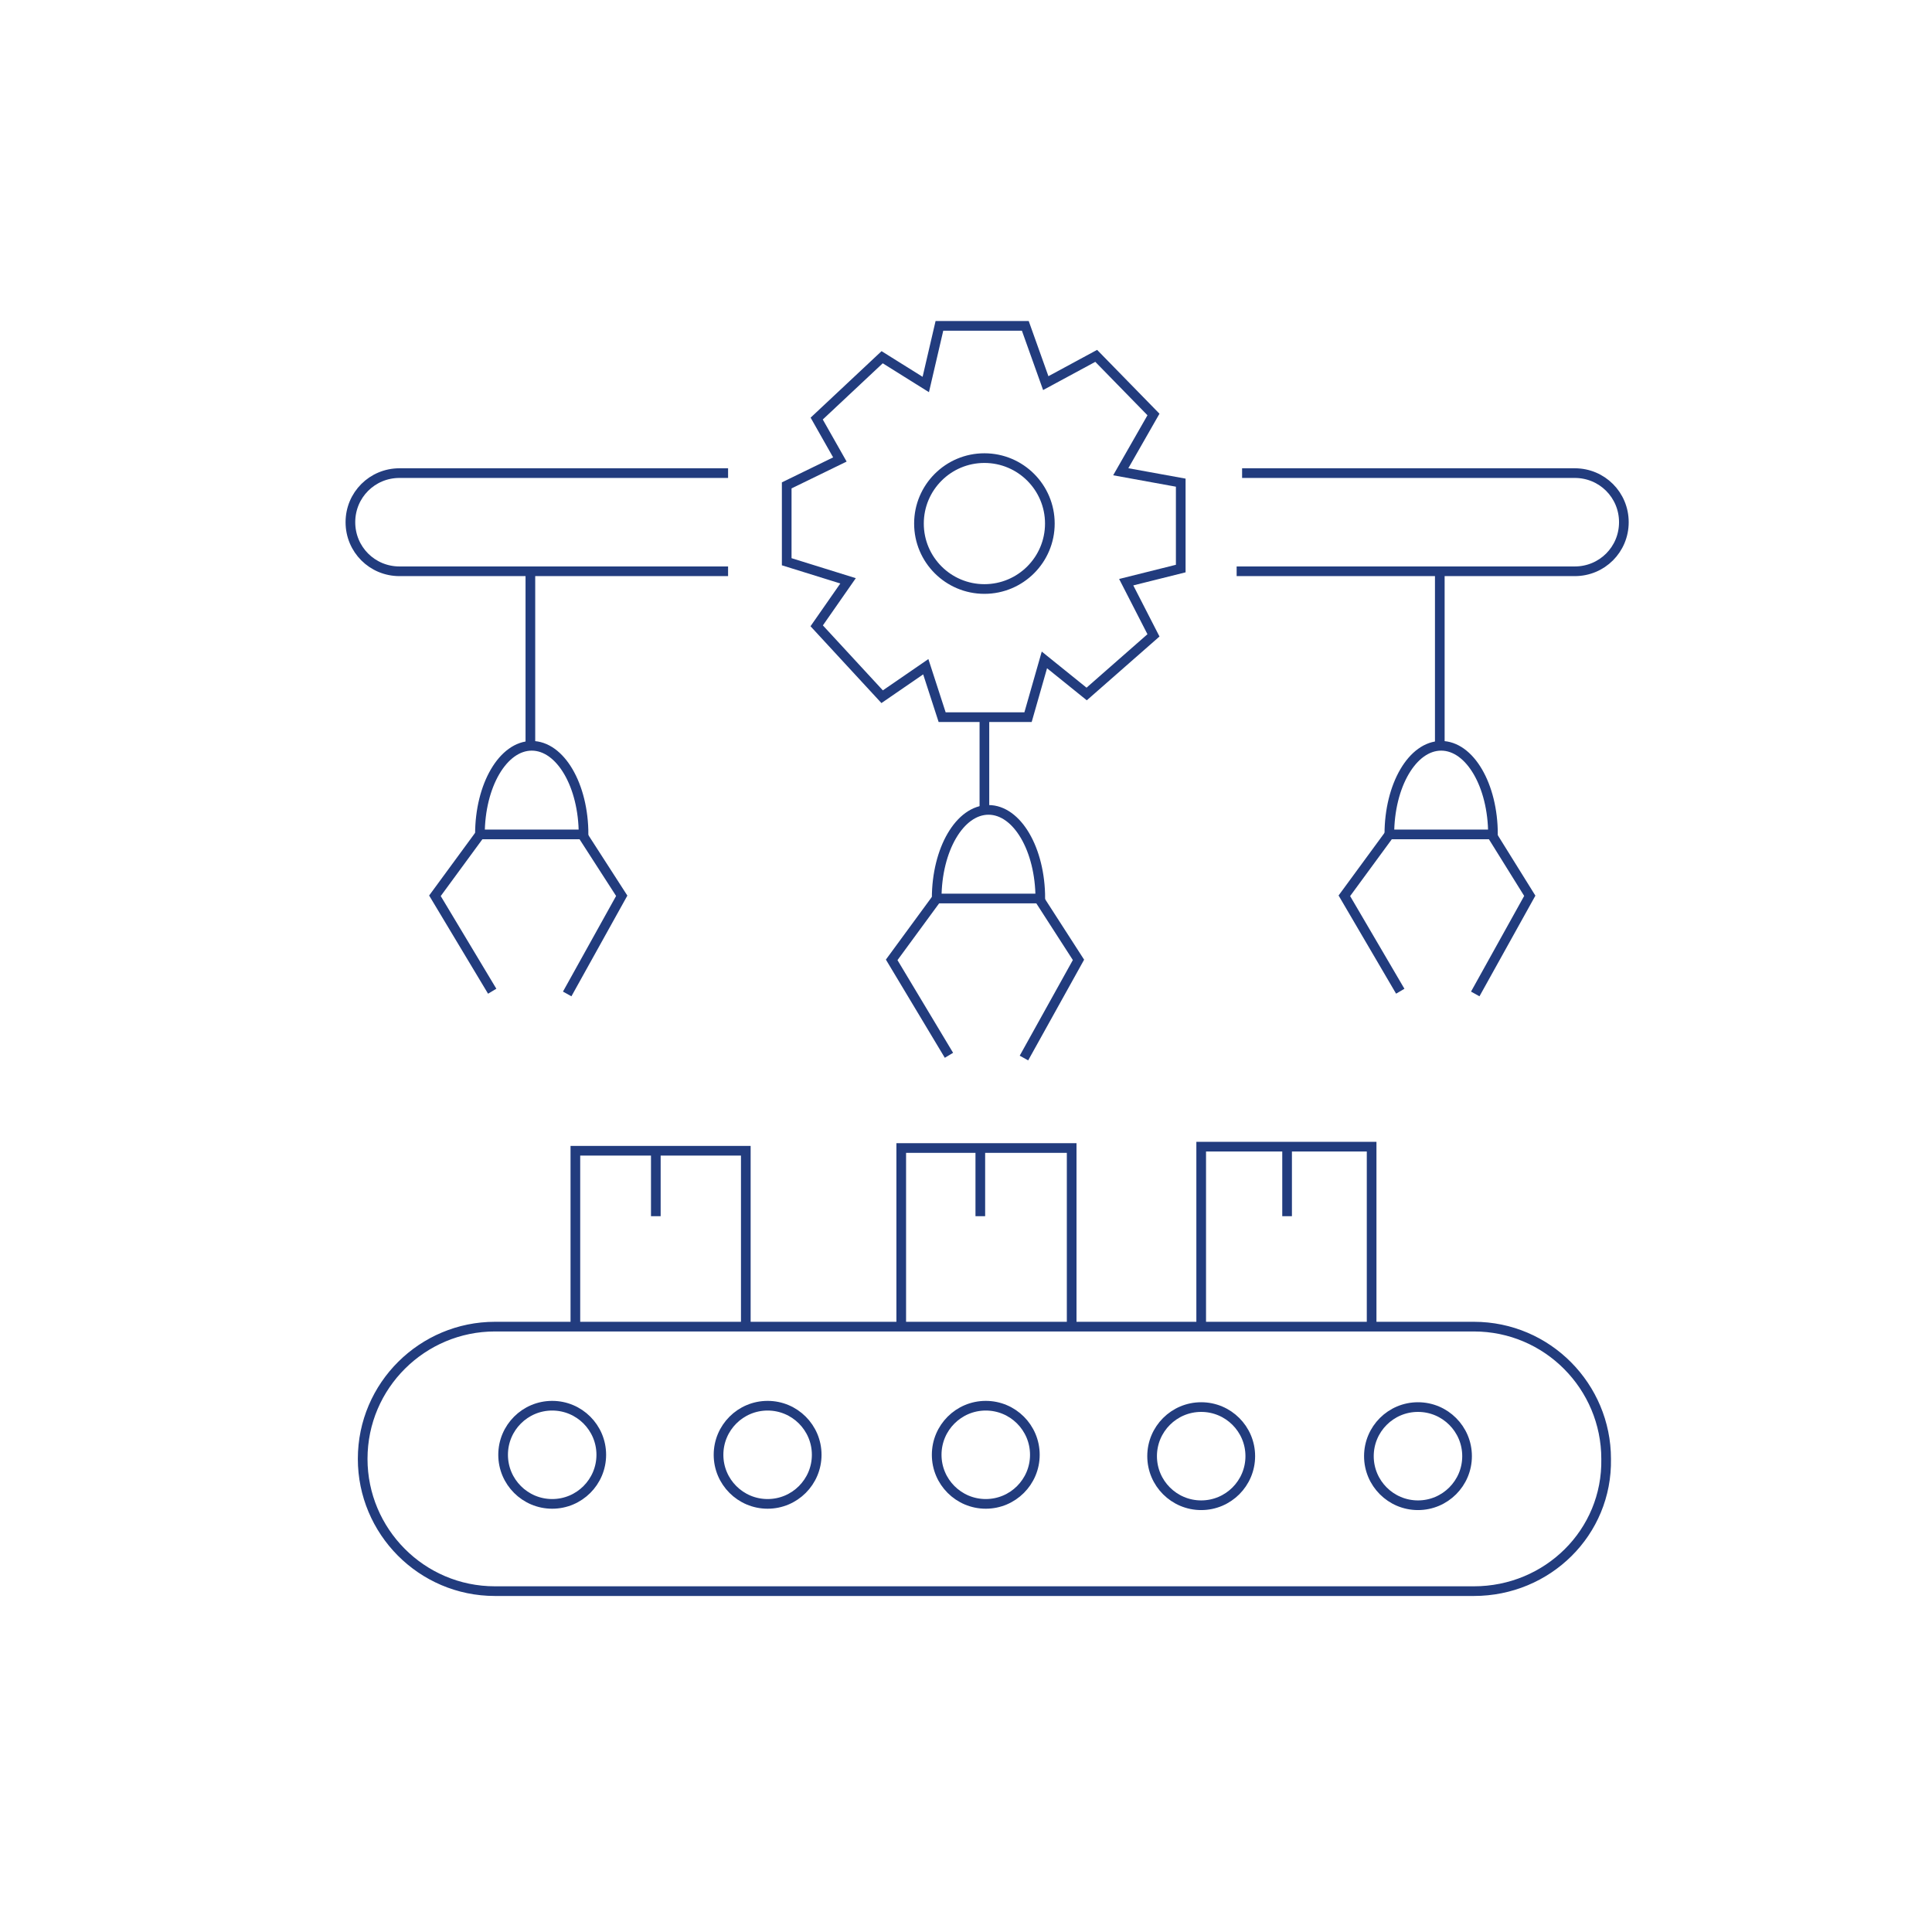 <?xml version="1.0" encoding="UTF-8"?> <!-- Generator: Adobe Illustrator 22.0.0, SVG Export Plug-In . SVG Version: 6.00 Build 0) --> <svg xmlns="http://www.w3.org/2000/svg" xmlns:xlink="http://www.w3.org/1999/xlink" version="1.1" id="Camada_1" x="0px" y="0px" viewBox="0 0 141.7 141.7" style="enable-background:new 0 0 141.7 141.7;" xml:space="preserve"> <style type="text/css"> .st0{fill:none;stroke:#223C7E;stroke-width:0.709;stroke-miterlimit:10;} </style> <path class="st0" d="M53.4,41.9H29.3c-2,0-3.6-1.6-3.6-3.6v0c0-2,1.6-3.6,3.6-3.6h24.1"></path> <path class="st0" d="M91.1,34.7h24.4c2,0,3.6,1.6,3.6,3.6v0c0,2-1.6,3.6-3.6,3.6H90.7"></path> <circle class="st0" cx="72.2" cy="38.4" r="4.8"></circle> <line class="st0" x1="38.9" y1="42.1" x2="38.9" y2="54.9"></line> <line class="st0" x1="105.6" y1="42.1" x2="105.6" y2="54.9"></line> <line class="st0" x1="72.2" y1="52.7" x2="72.2" y2="59.2"></line> <g> <path class="st0" d="M35.2,61.2c0-3.6,1.7-6.5,3.8-6.5s3.8,2.9,3.8,6.5H35.2z"></path> <polyline class="st0" points="35.2,61.2 31.9,65.7 36.1,72.7 "></polyline> <polyline class="st0" points="42.7,61.2 45.6,65.7 41.6,72.9 "></polyline> </g> <g> <path class="st0" d="M101.9,61.2c0-3.6,1.7-6.5,3.8-6.5s3.8,2.9,3.8,6.5H101.9z"></path> <polyline class="st0" points="101.9,61.2 98.6,65.7 102.7,72.7 "></polyline> <polyline class="st0" points="109.4,61.2 112.2,65.7 108.2,72.9 "></polyline> </g> <g> <path class="st0" d="M68.7,65.9c0-3.6,1.7-6.5,3.8-6.5s3.8,2.9,3.8,6.5H68.7z"></path> <polyline class="st0" points="68.7,65.9 65.4,70.4 69.6,77.4 "></polyline> <polyline class="st0" points="76.2,65.9 79.1,70.4 75.1,77.6 "></polyline> </g> <polygon class="st0" points="68.9,23.9 75.2,23.9 76.7,28.1 80.4,26.1 84.6,30.4 82.2,34.6 86.6,35.4 86.6,41.7 82.6,42.7 84.6,46.6 79.7,50.9 76.6,48.4 75.4,52.6 69.1,52.6 67.9,48.9 64.7,51.1 59.9,45.9 62.2,42.6 57.7,41.2 57.7,35.6 61.6,33.7 59.9,30.7 64.7,26.2 67.9,28.2 "></polygon> <polyline class="st0" points="42.2,97.4 42.2,84.4 54.7,84.4 54.7,97.4 "></polyline> <polyline class="st0" points="66.1,97.2 66.1,84.2 78.6,84.2 78.6,97.2 "></polyline> <polyline class="st0" points="88.1,97.1 88.1,84.1 100.6,84.1 100.6,97.1 "></polyline> <path class="st0" d="M108.1,116.7H36.3c-5.4,0-9.7-4.4-9.7-9.7v0c0-5.4,4.4-9.7,9.7-9.7h71.8c5.4,0,9.7,4.4,9.7,9.7v0 C117.9,112.4,113.5,116.7,108.1,116.7z"></path> <line class="st0" x1="48.1" y1="84.4" x2="48.1" y2="89.2"></line> <line class="st0" x1="71.9" y1="84.2" x2="71.9" y2="89.2"></line> <line class="st0" x1="94.4" y1="83.9" x2="94.4" y2="89.2"></line> <circle class="st0" cx="40.5" cy="106.7" r="3.6"></circle> <circle class="st0" cx="56.3" cy="106.7" r="3.6"></circle> <circle class="st0" cx="72.3" cy="106.7" r="3.6"></circle> <circle class="st0" cx="88.1" cy="106.8" r="3.6"></circle> <circle class="st0" cx="104" cy="106.8" r="3.6"></circle> </svg> 